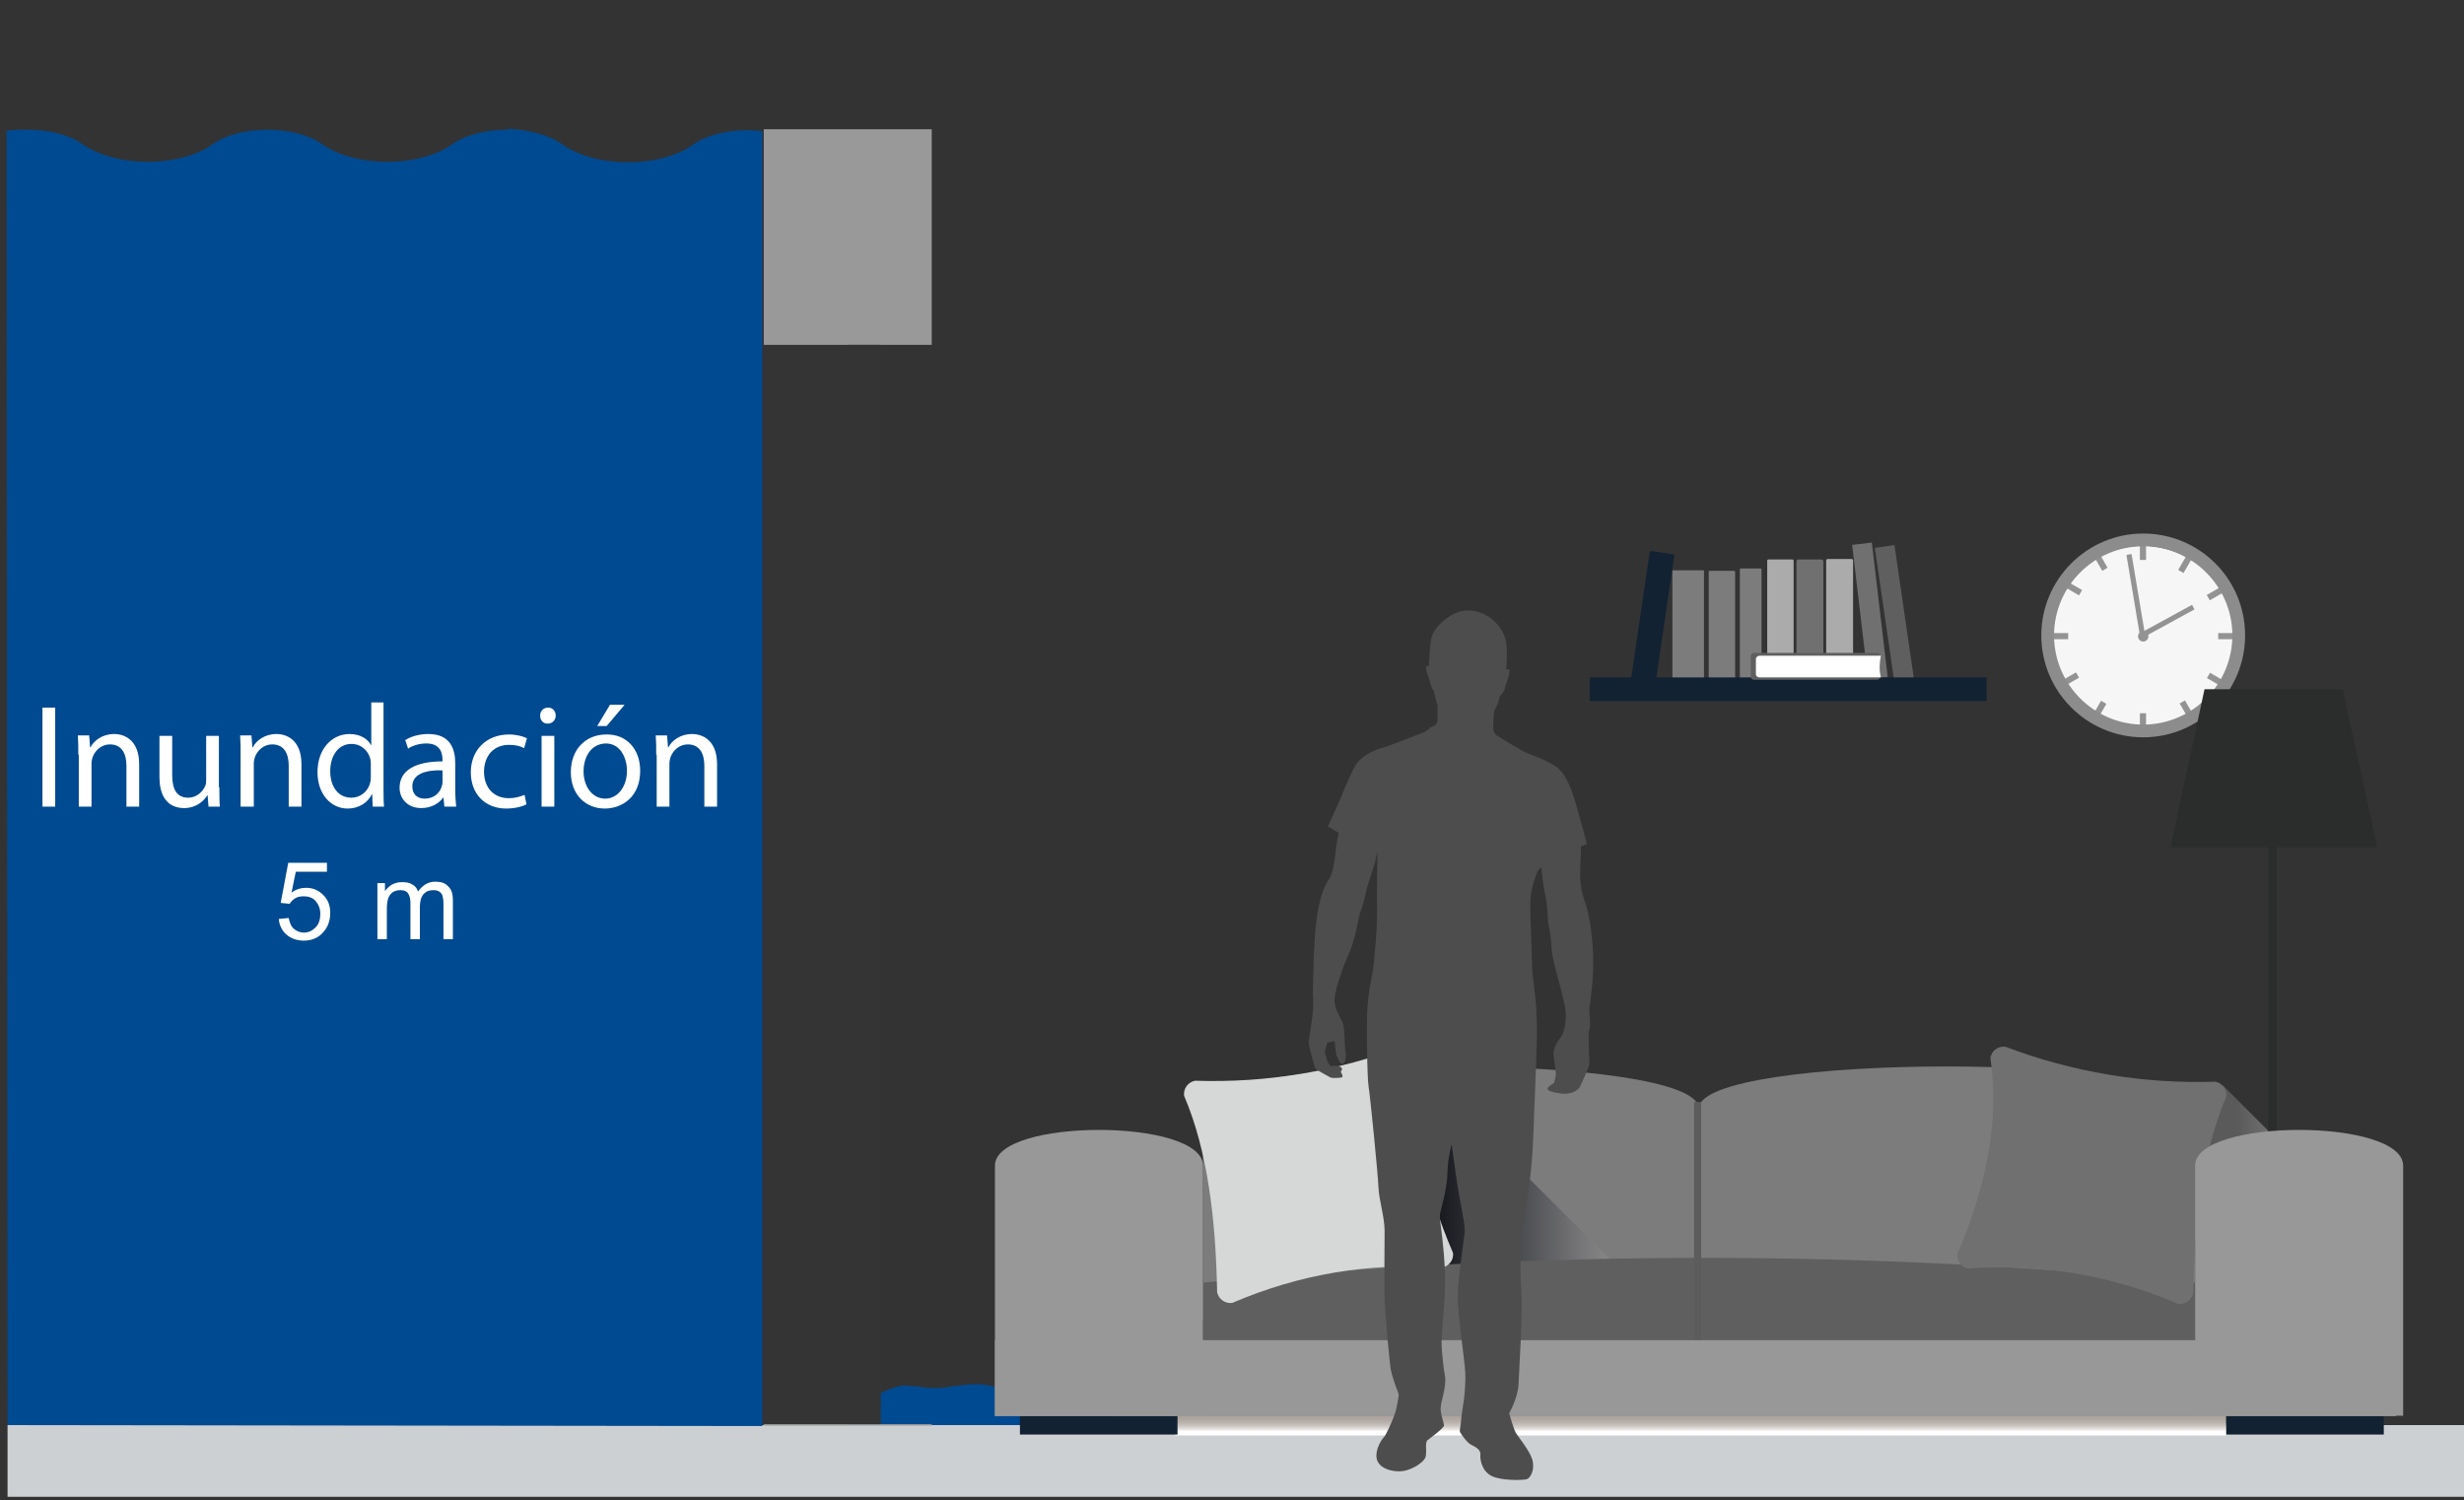 <?xml version="1.0" encoding="utf-8"?>
<!-- Generator: Adobe Illustrator 25.2.0, SVG Export Plug-In . SVG Version: 6.00 Build 0)  -->
<svg version="1.1" id="Ebene_1" xmlns="http://www.w3.org/2000/svg" xmlns:xlink="http://www.w3.org/1999/xlink" x="0px" y="0px"
	 viewBox="0 0 522.3 318" style="enable-background:new 0 0 522.3 318;" xml:space="preserve">
<rect x="0" y="0" width="522.3" height="318" fill="#333333" stroke="none"/>
<style type="text/css">
	.st0{fill:#004A91;}
	.st1{fill:#CDD0D3;}
	.st2{fill:#F6F6F6;}
	.st3{fill:#939393;}
	.st4{fill:#8C8C8C;}
	.st5{clip-path:url(#SVGID_5_);}
	.st6{clip-path:url(#SVGID_6_);fill:url(#XMLID_2_);}
	.st7{fill:url(#XMLID_3_);}
	.st8{clip-path:url(#SVGID_11_);}
	.st9{clip-path:url(#SVGID_12_);fill:url(#XMLID_4_);}
	.st10{opacity:0.36;fill:url(#XMLID_5_);enable-background:new    ;}
	.st11{fill:#7C7C7D;}
	.st12{fill:#122232;}
	.st13{fill:#2B2C2C;}
	.st14{clip-path:url(#SVGID_17_);}
	.st15{clip-path:url(#SVGID_18_);fill:url(#XMLID_6_);}
	.st16{fill:url(#XMLID_7_);}
	.st17{fill:#5F5F5F;}
	.st18{fill:#5C5C5C;}
	.st19{fill:#707070;}
	.st20{fill:#989898;}
	.st21{fill:#D6D7D7;}
	.st22{fill:#4E4D4D;}
	.st23{fill:#ABABAB;}
	.st24{fill:#FFFFFF;}
	.st25{fill:#9A9999;}
	.st26{fill:#343434;}
</style>
<g>
	<path class="st0" d="M186.8,302.1c-1.2-0.5-2.2-1.4-3.1-2.4c-0.7-0.6-0.7-1.6,0-2.4c0.1-0.1,0.1-0.1,0.2-0.2
		c0.3-0.3,0.6-0.5,0.9-0.7c1.6-1,3.2-1.8,4.9-2.3c0.9-0.3,1.9-0.5,3-0.3c1,0,2,0.1,3.1,0.3c1.5,0.2,3.2,0.2,4.7,0
		c1.5-0.3,3.2-0.4,4.7-0.6c2.3-0.2,4.5,0,6.6,0.8c1.1,0.4,2.1,0.8,3.2,1c1.5,0.2,3.1,0.4,4.6,0.5c2.4,0.2,4.7,0.4,6.9,0.9
		c1.2,0.2,2.4,0.6,3.6,1.1c1.2,0.6,7.3,2.9,7.1,3.9c-0.2,0.6-1,1-1.8,1.3c-1.3,0.5-8.4-0.8-9.8-0.6
		C223.4,302.6,188.6,303.1,186.8,302.1z"/>
	<rect x="1.6" y="302.1" class="st1" width="522" height="15.2"/>
	<g>
		<circle id="XMLID_74_" class="st2" cx="454.2" cy="134.9" r="19.2"/>
		<rect id="XMLID_72_" x="453.6" y="114.1" class="st3" width="1.3" height="4.6"/>
		
			<rect id="XMLID_71_" x="467.8" y="124.9" transform="matrix(0.866 -0.5 0.5 0.866 0.208 251.862)" class="st3" width="4.6" height="1.3"/>
		
			<rect id="XMLID_70_" x="461.2" y="118.5" transform="matrix(0.5 -0.866 0.866 0.5 128.501 460.962)" class="st3" width="4.6" height="1.3"/>
		<rect id="XMLID_69_" x="453.6" y="151.2" class="st3" width="1.3" height="4.6"/>
		<rect id="XMLID_67_" x="470.2" y="134.2" class="st3" width="3.1" height="1.3"/>
		
			<rect id="XMLID_66_" x="444.4" y="116.4" transform="matrix(0.866 -0.5 0.5 0.866 0.276 238.421)" class="st3" width="1.3" height="4.6"/>
		
			<rect id="XMLID_65_" x="469.5" y="142" transform="matrix(0.5 -0.866 0.866 0.5 110.09 479.331)" class="st3" width="1.3" height="4.6"/>
		
			<rect id="XMLID_64_" x="463.1" y="148.5" transform="matrix(0.866 -0.5 0.5 0.866 -13.268 252.075)" class="st3" width="1.3" height="4.6"/>
		<path id="XMLID_63_" class="st3" d="M455.4,134.9c0,0.6-0.5,1.1-1.1,1.1s-1.1-0.5-1.1-1.1s0.5-1.1,1.1-1.1
			C454.9,133.8,455.4,134.3,455.4,134.9z"/>
		
			<rect id="XMLID_60_" x="452.3" y="117.5" transform="matrix(0.986 -0.165 0.165 0.986 -14.611 76.402)" class="st3" width="1.1" height="17.4"/>
		
			<rect id="XMLID_59_" x="453.9" y="131.2" transform="matrix(0.877 -0.48 0.48 0.877 -6.837 236.736)" class="st3" width="11.9" height="1.1"/>
		
			<rect id="XMLID_58_" x="438.4" y="122.2" transform="matrix(0.5 -0.866 0.866 0.5 111.689 442.462)" class="st3" width="1.3" height="4.6"/>
		
			<rect id="XMLID_57_" x="436.1" y="143.6" transform="matrix(0.866 -0.5 0.5 0.866 -13.388 238.524)" class="st3" width="4.6" height="1.3"/>
		
			<rect id="XMLID_56_" x="442.5" y="150.2" transform="matrix(0.5 -0.866 0.866 0.5 91.743 460.643)" class="st3" width="4.6" height="1.3"/>
		<rect id="XMLID_55_" x="435.3" y="134.2" class="st3" width="3.1" height="1.3"/>
		<path id="XMLID_50_" class="st4" d="M454.3,113.1c-11.9,0-21.6,9.7-21.6,21.6s9.7,21.6,21.6,21.6s21.6-9.7,21.6-21.6
			C475.9,122.7,466.2,113.1,454.3,113.1z M454.3,153.6c-10.4,0-18.9-8.5-18.9-18.9c0-10.4,8.5-18.9,18.9-18.9s18.9,8.5,18.9,18.9
			C473.2,145.1,464.7,153.6,454.3,153.6z"/>
	</g>
	<g id="XMLID_77_">
		<g>
			<g>
				<g>
					<defs>
						<polygon id="SVGID_1_" points="-35,-13 -34,-13 -35,-12 						"/>
					</defs>
					<clipPath id="SVGID_2_">
						<use xlink:href="#SVGID_1_"  style="overflow:visible;"/>
					</clipPath>
				</g>
				<g>
					<defs>
						<polygon id="SVGID_3_" points="-35,-13 -34,-13 -35,-12 						"/>
					</defs>
					<defs>
						<polygon id="SVGID_4_" points="-37,-15 -38,-15 -37,-16 						"/>
					</defs>
					<clipPath id="SVGID_5_">
						<use xlink:href="#SVGID_3_"  style="overflow:visible;"/>
					</clipPath>
					<clipPath id="SVGID_6_" class="st5">
						<use xlink:href="#SVGID_4_"  style="overflow:visible;"/>
					</clipPath>
					
						<linearGradient id="XMLID_2_" gradientUnits="userSpaceOnUse" x1="360.5" y1="64.916" x2="360.5" y2="57.526" gradientTransform="matrix(1 0 0 -1 0 361)">
						<stop  offset="0.216" style="stop-color:#808080"/>
						<stop  offset="0.48" style="stop-color:#7D7D7D"/>
						<stop  offset="0.61" style="stop-color:#767676"/>
						<stop  offset="0.711" style="stop-color:#696969"/>
						<stop  offset="0.796" style="stop-color:#565656"/>
						<stop  offset="0.872" style="stop-color:#3E3E3E"/>
						<stop  offset="0.941" style="stop-color:#202020"/>
						<stop  offset="1" style="stop-color:#000000"/>
					</linearGradient>
					<rect id="XMLID_78_" x="249.1" y="300" class="st6" width="222.8" height="4.3"/>
				</g>
			</g>
		</g>
	</g>
	
		<linearGradient id="XMLID_3_" gradientUnits="userSpaceOnUse" x1="360.5" y1="64.916" x2="360.5" y2="57.526" gradientTransform="matrix(1 0 0 -1 0 361)">
		<stop  offset="0.216" style="stop-color:#A69D95"/>
		<stop  offset="0.493" style="stop-color:#A89F97"/>
		<stop  offset="0.63" style="stop-color:#AEA69F"/>
		<stop  offset="0.736" style="stop-color:#B9B2AC"/>
		<stop  offset="0.826" style="stop-color:#C9C3BF"/>
		<stop  offset="0.906" style="stop-color:#DDDAD7"/>
		<stop  offset="0.978" style="stop-color:#F6F5F4"/>
		<stop  offset="1" style="stop-color:#FFFFFF"/>
	</linearGradient>
	<rect id="XMLID_49_" x="249.1" y="300" class="st7" width="222.8" height="4.3"/>
	<g id="XMLID_68_">
		<g>
			<g>
				<g>
					<defs>
						<polygon id="SVGID_7_" points="-35,-13 -34,-13 -35,-12 						"/>
					</defs>
					<clipPath id="SVGID_8_">
						<use xlink:href="#SVGID_7_"  style="overflow:visible;"/>
					</clipPath>
				</g>
				<g>
					<defs>
						<polygon id="SVGID_9_" points="-35,-13 -34,-13 -35,-12 						"/>
					</defs>
					<defs>
						<polygon id="SVGID_10_" points="-37,-15 -38,-15 -37,-16 						"/>
					</defs>
					<clipPath id="SVGID_11_">
						<use xlink:href="#SVGID_9_"  style="overflow:visible;"/>
					</clipPath>
					<clipPath id="SVGID_12_" class="st8">
						<use xlink:href="#SVGID_10_"  style="overflow:visible;"/>
					</clipPath>
					
						<linearGradient id="XMLID_4_" gradientUnits="userSpaceOnUse" x1="467.67" y1="122.75" x2="485.05" y2="122.75" gradientTransform="matrix(1 0 0 -1 0 361)">
						<stop  offset="0.374" style="stop-color:#666666"/>
						<stop  offset="1" style="stop-color:#000000"/>
					</linearGradient>
					<polygon id="XMLID_73_" class="st9" points="471.2,230.1 485,243.9 467.7,246.4 467.7,233.2 					"/>
				</g>
			</g>
		</g>
	</g>
	
		<linearGradient id="XMLID_5_" gradientUnits="userSpaceOnUse" x1="467.67" y1="122.75" x2="485.05" y2="122.75" gradientTransform="matrix(1 0 0 -1 0 361)">
		<stop  offset="0.374" style="stop-color:#9D9D9D"/>
		<stop  offset="1" style="stop-color:#FFFFFF"/>
	</linearGradient>
	<polygon id="XMLID_46_" class="st10" points="471.2,230.1 485,243.9 467.7,246.4 467.7,233.2 	"/>
	<path id="XMLID_45_" class="st11" d="M360.1,279.6H255V235c0-11.9,105.1-11.9,105.1,0V279.6z"/>
	<path id="XMLID_44_" class="st11" d="M465.3,279.6H360.1V235c0-11.9,105.1-11.9,105.1,0L465.3,279.6L465.3,279.6z"/>
	<rect id="XMLID_43_" x="216.2" y="300.1" class="st12" width="33.4" height="4"/>
	<rect id="XMLID_42_" x="471.9" y="300.1" class="st12" width="33.4" height="4"/>
	<g>
		<g>
			<rect id="XMLID_41_" x="480.8" y="177.5" class="st13" width="1.8" height="121.2"/>
			<polygon id="XMLID_38_" class="st13" points="503.9,179.6 460.1,179.6 467.3,146.1 496.6,146.1 			"/>
		</g>
	</g>
	<g id="XMLID_31_">
		<g>
			<g>
				<g>
					<defs>
						<polygon id="SVGID_13_" points="-35,-13 -34,-13 -35,-12 						"/>
					</defs>
					<clipPath id="SVGID_14_">
						<use xlink:href="#SVGID_13_"  style="overflow:visible;"/>
					</clipPath>
				</g>
				<g>
					<defs>
						<polygon id="SVGID_15_" points="-35,-13 -34,-13 -35,-12 						"/>
					</defs>
					<defs>
						<polygon id="SVGID_16_" points="-37,-15 -38,-15 -37,-16 						"/>
					</defs>
					<clipPath id="SVGID_17_">
						<use xlink:href="#SVGID_15_"  style="overflow:visible;"/>
					</clipPath>
					<clipPath id="SVGID_18_" class="st14">
						<use xlink:href="#SVGID_16_"  style="overflow:visible;"/>
					</clipPath>
					
						<linearGradient id="XMLID_6_" gradientUnits="userSpaceOnUse" x1="297" y1="113.65" x2="341.17" y2="113.65" gradientTransform="matrix(1 0 0 -1 0 361)">
						<stop  offset="0" style="stop-color:#4D4D4D"/>
						<stop  offset="7.690000e-02" style="stop-color:#464646"/>
						<stop  offset="0.695" style="stop-color:#141414"/>
						<stop  offset="1" style="stop-color:#000000"/>
					</linearGradient>
					<polygon id="XMLID_32_" class="st15" points="300.8,226.5 341.1,266.8 305.3,268.2 297,244.1 					"/>
				</g>
			</g>
		</g>
	</g>
	
		<linearGradient id="XMLID_7_" gradientUnits="userSpaceOnUse" x1="297" y1="113.65" x2="341.17" y2="113.65" gradientTransform="matrix(1 0 0 -1 0 361)">
		<stop  offset="0" style="stop-color:#020203"/>
		<stop  offset="0.224" style="stop-color:#1D1F24"/>
		<stop  offset="0.601" style="stop-color:#505155"/>
		<stop  offset="0.869" style="stop-color:#777779"/>
		<stop  offset="1" style="stop-color:#878787"/>
	</linearGradient>
	<polygon id="XMLID_33_" class="st16" points="300.8,226.5 341.1,266.8 305.3,268.2 297,244.1 	"/>
	<path id="XMLID_30_" class="st17" d="M255,271.9c72.5-7.1,142.5-6.9,210.3,0v28.2H255V271.9z"/>
	<rect id="XMLID_29_" x="359.1" y="233.6" class="st18" width="1.5" height="61.7"/>
	<path id="XMLID_25_" class="st19" d="M417.2,268.9c15.4-1.1,30.3,1.4,44.5,7.5c1.5,0.2,2.9-0.8,3.2-2.3c0.3-15.5,2-29.9,7-41.6
		c0.2-1.5-0.8-2.9-2.3-3.2c-15.3,0.5-30.2-2-44.5-7.4c-1.5-0.2-2.9,0.8-3.2,2.3c2,13.4-0.9,27.4-7,41.6
		C414.7,267.2,415.8,268.7,417.2,268.9z"/>
	<rect id="XMLID_24_" x="210.9" y="284.1" class="st20" width="297" height="16.1"/>
	<path id="XMLID_23_" class="st21" d="M305.7,268.7c-15.4-1.1-30.3,1.4-44.5,7.5c-1.5,0.2-2.9-0.8-3.2-2.3c-0.3-15.5-2-29.9-7-41.6
		c-0.2-1.5,0.8-2.9,2.3-3.2c15.3,0.5,30.2-2,44.5-7.4c1.5-0.2,2.9,0.8,3.2,2.3c-2,13.4,0.9,27.4,7,41.6
		C308.2,267,307.2,268.4,305.7,268.7z"/>
	<path id="XMLID_22_" class="st20" d="M509.4,300.1h-44.1v-53c0-10.1,44.1-10.1,44.1,0V300.1z"/>
	<path id="XMLID_21_" class="st20" d="M255,300.1h-44.1v-53c0-10.1,44.1-10.1,44.1,0V300.1z"/>
	<path class="st22" d="M311.3,129.4c-3.6-0.1-7.5,3.6-7.9,5.9c-0.4,2.3-0.5,5.9-0.5,5.9s-0.8-0.3-0.6,0.6s0.8,2.6,1,3.4
		c0.2,0.8,0.6,1.2,0.6,1.2s0.5,2.1,0.6,2.4c0.1,0.4,0.2,0.7,0.2,0.7s0.1,3.4-0.1,3.7c-0.2,0.4-0.6,0.7-0.6,0.7s-0.7,0.1-1.1,0.6
		c-0.4,0.6-2.6,1.3-4.4,2s-4.5,1.8-5.4,2s-4.4,1.4-5.8,3.8c-1.4,2.4-3.1,7-4,8.9s-1.8,4-1.8,4s1.1,0.7,1.5,0.9s0.8,0.5,0.8,0.5
		s-0.5,1.9-0.7,4s-0.6,4.5-1.3,5.6c-0.7,1.1-1.8,2.8-2.6,7.9c-0.8,5.1-0.8,13.5-0.9,15.2s0.2,3,0,5.1s-0.9,6.2-0.9,6.7
		s1.3,5.4,1.5,5.5c0.2,0.2,2.7,1.6,3.1,1.8s1.9,0.1,2.4,0s-0.2-1.2-0.2-1.2s0.6-0.6,0-1s-2.1-0.2-2.1-0.2s-0.8-0.8-0.8-1.2
		s-0.5-1.8-0.5-1.8l0.5-1.9c0,0,1.6-0.6,1.6-0.3c0.1,0.3,0.2,2.4,0.4,2.9c0.2,0.5,0.7,1.9,1.3,1.8c0.6-0.1,0.8-1.6,0.6-2.5
		c-0.2-0.9-0.1-4.5-0.5-5.9s-1.9-3-1.8-5.3s2.1-7.7,3.3-10.3c1.1-2.6,1.8-7.2,2.1-8s1-2.9,1.2-4.2s1.6-5,1.9-6.3s0.6-2.5,0.6-2.5
		s-0.2,9.4-0.1,12.6c0.1,3.1-0.6,11.2-1,13.3s-0.8,3.9-1,6.7c-0.3,2.8-0.1,15.6,0.2,17.2c0.3,1.6,2,18.7,2.1,21.4s1.3,6.3,1.3,9.2
		s-0.1,10.9,0,14.4s1.1,13.9,1.3,15s1,3.5,1.3,4.2s0.4,1.2,0.4,1.2s-0.4,3.1-1,4.5c-0.6,1.5-1.6,3.8-2.1,4.4
		c-0.6,0.6-1.9,2.7-1.6,4.5s2.4,2.8,4.8,2.8s5.3-1.9,5.6-3.1s-0.2-3,0.4-3.5s3.6-2.6,3.5-3.2s-0.6-2-0.7-3s0.2-2,0.3-2.4
		c0.1-0.5,0.9-3.4,0.6-5s-0.5-3.5-0.7-6.1s0.9-10.1,0.7-15.8c-0.2-5.6-1-10.5-1.1-11.7s1.5-5.3,1.6-9.1s0.9-6.4,0.9-6.4
		s0.9,6.4,1.2,8.4s1.6,8.3,1.6,9.7s-1.6,10.7-1.5,14.7s1.5,13.2,1.6,15.6s-0.2,5-0.3,5.8s-0.6,3.8-0.6,4.5s-0.4,1.9-0.2,2.3
		s1.5,2.3,2.4,2.7s2,1.1,1.9,2s0.2,3.5,2.4,4.6c2.1,1,6.3,0.9,7.3,0.7c1-0.2,1.9-2.2,1.3-4.2s-3-4.8-3.5-5.7s-1.4-4.1-1.4-4.1
		s1.9-3.3,2-6.3s0.9-14.8,0.6-19.3s-0.2-7-0.1-10.5s2.2-11.2,2.6-22.3s1-21.7,0.7-26.3c-0.2-4.6-0.9-8-0.9-9.4s-0.5-11.5-0.4-14.6
		c0.1-3,1.6-6.5,1.8-6.6c0.2-0.1,0.5-0.5,0.5-0.5s0.5,4.8,0.9,6.2s0.5,5.1,0.6,5.9c0.2,0.8,0.6,2.6,0.7,5.3s3,11.1,3,13.7
		s-0.4,4.2-1.3,5.3s-1.3,2.5-1.3,3.2s0.5,3.5,0.5,4.2s-0.4,2-0.4,2s-1.7,0.9-1.3,1.4s2.7,0.8,2.7,0.8s1.1,0.2,2.1-0.1
		c1-0.2,1.8-0.9,2-1.3c0.2-0.4,1.9-4.1,2-4.8s-0.4-6.2,0-7.3s-0.1-3.8,0-4.5c0.1-0.8,1-6.6,0.8-11.3s-0.8-8.8-1.9-11.8
		c-1-3-0.9-5.3-0.8-7.9c0.2-2.6,0.1-3.4,0.1-3.4l1.3-0.5c0,0-1.3-4.8-1.8-6.5s-1.9-8-4.8-9.9s-4.5-2-7-3.3c-2.4-1.3-5.7-3.4-5.7-3.4
		s-0.6-0.8-0.6-1.3s0.2-3.7,0.2-3.7s0.9-1.8,1-2.3s0.2-0.9,0.2-0.9s1-1,1.1-1.7s1.3-3.5,0.9-3.9c-0.5-0.4-0.7,0-0.7,0s0.5-3.1,0-6
		C318.8,133.1,315.6,129.5,311.3,129.4z"/>
	<path id="XMLID_422_" class="st11" d="M361.1,144.4h-6.5c-0.1,0-0.1,0-0.1-0.1V121c0-0.1,0-0.1,0.1-0.1h6.5c0.1,0,0.1,0,0.1,0.1
		v23.3L361.1,144.4z"/>
	<path id="XMLID_421_" class="st11" d="M367.6,144.4h-5.2c-0.1,0-0.2-0.1-0.2-0.2v-23c0-0.1,0.1-0.2,0.2-0.2h5.2
		c0.1,0,0.2,0.1,0.2,0.2v23C367.8,144.3,367.7,144.4,367.6,144.4z"/>
	<path id="XMLID_420_" class="st11" d="M373.2,144.4H369c-0.1,0-0.2-0.1-0.2-0.2v-23.5c0-0.1,0.1-0.2,0.2-0.2h4.2
		c0.1,0,0.2,0.1,0.2,0.2v23.5C373.4,144.3,373.3,144.4,373.2,144.4z"/>
	<path id="XMLID_419_" class="st23" d="M379.9,144.1h-5c-0.2,0-0.3-0.1-0.3-0.3v-24.9c0-0.2,0.1-0.3,0.3-0.3h5
		c0.2,0,0.3,0.1,0.3,0.3v24.9C380.2,144,380.1,144.1,379.9,144.1z"/>
	<path id="XMLID_418_" class="st19" d="M386.1,144.1h-4.9c-0.2,0-0.4-0.2-0.4-0.4V119c0-0.2,0.2-0.4,0.4-0.4h4.9
		c0.2,0,0.4,0.2,0.4,0.4v24.8C386.5,143.9,386.3,144.1,386.1,144.1z"/>
	<path id="XMLID_417_" class="st23" d="M392.5,144.1h-5.1c-0.1,0-0.3-0.1-0.3-0.3v-25c0-0.1,0.1-0.3,0.3-0.3h5.1
		c0.1,0,0.3,0.1,0.3,0.3v25C392.8,144,392.6,144.1,392.5,144.1z"/>
	
		<rect id="XMLID_416_" x="394.3" y="115.3" transform="matrix(0.993 -0.117 0.117 0.993 -12.422 47.146)" class="st19" width="4.2" height="28.7"/>
	
		<rect id="XMLID_415_" x="399.3" y="115.6" transform="matrix(0.99 -0.144 0.144 0.99 -14.537 59.198)" class="st17" width="4.2" height="28.7"/>
	<path id="XMLID_414_" class="st12" d="M346,143.8l4.7,0.7c0.1,0,0.3-0.1,0.3-0.2l3.9-26.5c0-0.1-0.1-0.3-0.2-0.3l-4.7-0.7
		c-0.1,0-0.3,0.1-0.3,0.2l-3.9,26.5C345.8,143.6,345.9,143.7,346,143.8z"/>
	<g>
		<rect id="XMLID_8_" x="337" y="143.6" class="st12" width="84.1" height="5"/>
	</g>
	<path id="XMLID_426_" class="st17" d="M397.9,144.1h-26.1c-0.4,0-0.7-0.3-0.7-0.7v-4.3c0-0.4,0.3-0.7,0.7-0.7h26.1
		c0.4,0,0.7,0.4,0.7,0.8c-0.2,1.4-0.2,2.8,0,4.1C398.6,143.7,398.3,144.1,397.9,144.1z"/>
	<path id="XMLID_425_" class="st24" d="M398.7,143.6H373c-0.5,0-0.8-0.3-0.8-0.7v-3.2c0-0.4,0.4-0.7,0.8-0.7h25.7
		C398.4,140.5,398.3,142,398.7,143.6z"/>
	<polygon class="st25" points="161.9,27.4 161.9,302.2 197.5,302.2 197.5,301.9 179.7,301.9 179.7,73.1 197.5,73.1 197.5,27.4 	"/>
	<rect x="161.7" y="73.1" class="st26" width="25" height="228.8"/>
	<g>
		<path class="st0" d="M1.6,302.1l160,0.2V27.8c-1-0.1-2.1-0.2-3.1-0.2l0,0c-4.6,0-8.8,1.1-11.5,3c-3.3,2.4-8.4,3.8-13.9,3.8
			s-10.5-1.4-13.9-3.8c-2.6-1.9-6.9-3.1-11.6-3.3v0.2c-0.1,0-0.1,0-0.1,0c-4.6,0-8.8,1.1-11.5,3c-3.3,2.4-8.4,3.8-13.9,3.8
			s-10.5-1.4-13.9-3.8c-2.7-1.9-6.9-3-11.5-3s-8.8,1.1-11.5,3c-3.3,2.4-8.4,3.8-13.9,3.8s-10.5-1.4-13.9-3.8c-2.7-1.9-6.9-3-11.5-3
			l0,0c-0.4,0-0.9,0-1.3,0c-1.1,0-2.1,0.1-3.2,0.2L1.6,302.1z"/>
	</g>
</g>
<g>
	<g>
		<path class="st24" d="M82,199.1v-6.2c0-1.1,0.1-1.9,0.3-2.5c0.2-0.6,0.6-1,1-1.3c0.5-0.3,1-0.4,1.6-0.4c0.7,0,1.3,0.2,1.6,0.7
			c0.3,0.4,0.5,1.1,0.5,2v7.7h2v-6.9c0-1.2,0.3-2.1,0.8-2.7c0.6-0.6,1.2-0.8,2.1-0.8c0.5,0,0.9,0.1,1.2,0.3c0.3,0.2,0.6,0.5,0.7,0.9
			s0.2,0.9,0.2,1.7v7.5h2v-8.2c0-1.4-0.3-2.4-1-3c-0.6-0.7-1.5-1-2.7-1c-1.5,0-2.7,0.7-3.7,2.1c-0.2-0.7-0.6-1.2-1.2-1.5
			c-0.6-0.4-1.3-0.5-2.2-0.5c-0.8,0-1.5,0.2-2.1,0.5c-0.6,0.4-1.1,0.8-1.5,1.4v-1.7H80v11.9H82z M60.7,198.1
			c0.9,0.8,2.2,1.3,3.7,1.3c1.8,0,3.3-0.7,4.3-2c0.9-1.1,1.3-2.4,1.3-3.9c0-1.6-0.5-2.8-1.5-3.8s-2.2-1.5-3.6-1.5
			c-1.1,0-2.1,0.3-3.1,1l0.9-4.4h6.6v-1.9h-8.2l-1.6,8.5l1.9,0.2c0.3-0.5,0.7-0.9,1.2-1.2s1.1-0.4,1.8-0.4c1,0,1.9,0.3,2.5,1
			s1,1.6,1,2.7c0,1.2-0.3,2.2-1,2.9s-1.5,1.1-2.5,1.1c-0.8,0-1.5-0.3-2.1-0.8s-0.9-1.3-1.1-2.3l-2.1,0.2
			C59.2,196.2,59.8,197.3,60.7,198.1"/>
	</g>
</g>
<g>
	<path class="st24" d="M11.7,150v21H9v-21H11.7z"/>
	<path class="st24" d="M16.6,160c0-1.6,0-2.8-0.1-4.1h2.4l0.2,2.5h0.1c0.7-1.4,2.5-2.8,5-2.8c2.1,0,5.3,1.2,5.3,6.4v9h-2.7v-8.7
		c0-2.4-0.9-4.5-3.5-4.5c-1.8,0-3.2,1.3-3.7,2.8c-0.1,0.3-0.2,0.8-0.2,1.3v9.1h-2.7V160z"/>
	<path class="st24" d="M46.5,166.9c0,1.6,0,2.9,0.1,4.1h-2.4l-0.2-2.5H44c-0.7,1.2-2.3,2.8-5,2.8c-2.4,0-5.2-1.3-5.2-6.6V156h2.7
		v8.3c0,2.9,0.9,4.8,3.4,4.8c1.8,0,3.1-1.3,3.6-2.5c0.2-0.4,0.2-0.9,0.2-1.4V156h2.7V166.9z"/>
	<path class="st24" d="M51,160c0-1.6,0-2.8-0.1-4.1h2.4l0.2,2.5h0.1c0.7-1.4,2.5-2.8,5-2.8c2.1,0,5.3,1.2,5.3,6.4v9h-2.7v-8.7
		c0-2.4-0.9-4.5-3.5-4.5c-1.8,0-3.2,1.3-3.7,2.8c-0.1,0.3-0.2,0.8-0.2,1.3v9.1H51V160z"/>
	<path class="st24" d="M81.3,148.9v18.2c0,1.3,0,2.9,0.1,3.9H79l-0.1-2.6h-0.1c-0.8,1.7-2.7,3-5.1,3c-3.6,0-6.4-3.1-6.4-7.7
		c0-5,3.1-8.1,6.8-8.1c2.3,0,3.9,1.1,4.5,2.3h0.1v-9H81.3z M78.6,162.1c0-0.3,0-0.8-0.1-1.2c-0.4-1.7-1.9-3.2-4-3.2
		c-2.8,0-4.5,2.5-4.5,5.8c0,3,1.5,5.6,4.5,5.6c1.8,0,3.5-1.2,4-3.3c0.1-0.4,0.1-0.7,0.1-1.2V162.1z"/>
	<path class="st24" d="M94.2,171l-0.2-1.9h-0.1c-0.8,1.2-2.5,2.2-4.6,2.2c-3,0-4.6-2.1-4.6-4.3c0-3.6,3.2-5.6,9.1-5.6v-0.3
		c0-1.2-0.3-3.5-3.4-3.5c-1.4,0-2.9,0.4-3.9,1.1l-0.6-1.8c1.2-0.8,3-1.3,4.9-1.3c4.6,0,5.7,3.1,5.7,6.2v5.6c0,1.3,0.1,2.6,0.2,3.6
		H94.2z M93.8,163.3c-3-0.1-6.4,0.5-6.4,3.4c0,1.8,1.2,2.6,2.6,2.6c2,0,3.2-1.2,3.6-2.5c0.1-0.3,0.2-0.6,0.2-0.9V163.3z"/>
	<path class="st24" d="M111.6,170.5c-0.7,0.4-2.3,0.9-4.3,0.9c-4.5,0-7.5-3.1-7.5-7.7c0-4.6,3.2-8,8.1-8c1.6,0,3,0.4,3.8,0.8
		l-0.6,2.1c-0.7-0.4-1.7-0.7-3.2-0.7c-3.5,0-5.3,2.6-5.3,5.7c0,3.5,2.2,5.6,5.2,5.6c1.6,0,2.6-0.4,3.4-0.7L111.6,170.5z"/>
	<path class="st24" d="M117.8,151.7c0,0.9-0.7,1.7-1.7,1.7c-1,0-1.6-0.7-1.6-1.7c0-1,0.7-1.7,1.7-1.7
		C117.2,150,117.8,150.8,117.8,151.7z M114.8,171V156h2.7V171H114.8z"/>
	<path class="st24" d="M135.7,163.4c0,5.6-3.9,8-7.5,8c-4.1,0-7.2-3-7.2-7.7c0-5,3.3-8,7.5-8C132.8,155.6,135.7,158.8,135.7,163.4z
		 M123.7,163.5c0,3.3,1.9,5.8,4.6,5.8c2.6,0,4.6-2.5,4.6-5.9c0-2.6-1.3-5.8-4.5-5.8C125.1,157.7,123.7,160.7,123.7,163.5z
		 M132.4,149.4l-3.8,4.5h-2l2.7-4.5H132.4z"/>
	<path class="st24" d="M139.1,160c0-1.6,0-2.8-0.1-4.1h2.4l0.2,2.5h0.1c0.7-1.4,2.5-2.8,5-2.8c2.1,0,5.3,1.2,5.3,6.4v9h-2.7v-8.7
		c0-2.4-0.9-4.5-3.5-4.5c-1.8,0-3.2,1.3-3.7,2.8c-0.1,0.3-0.2,0.8-0.2,1.3v9.1h-2.7V160z"/>
</g>
</svg>
